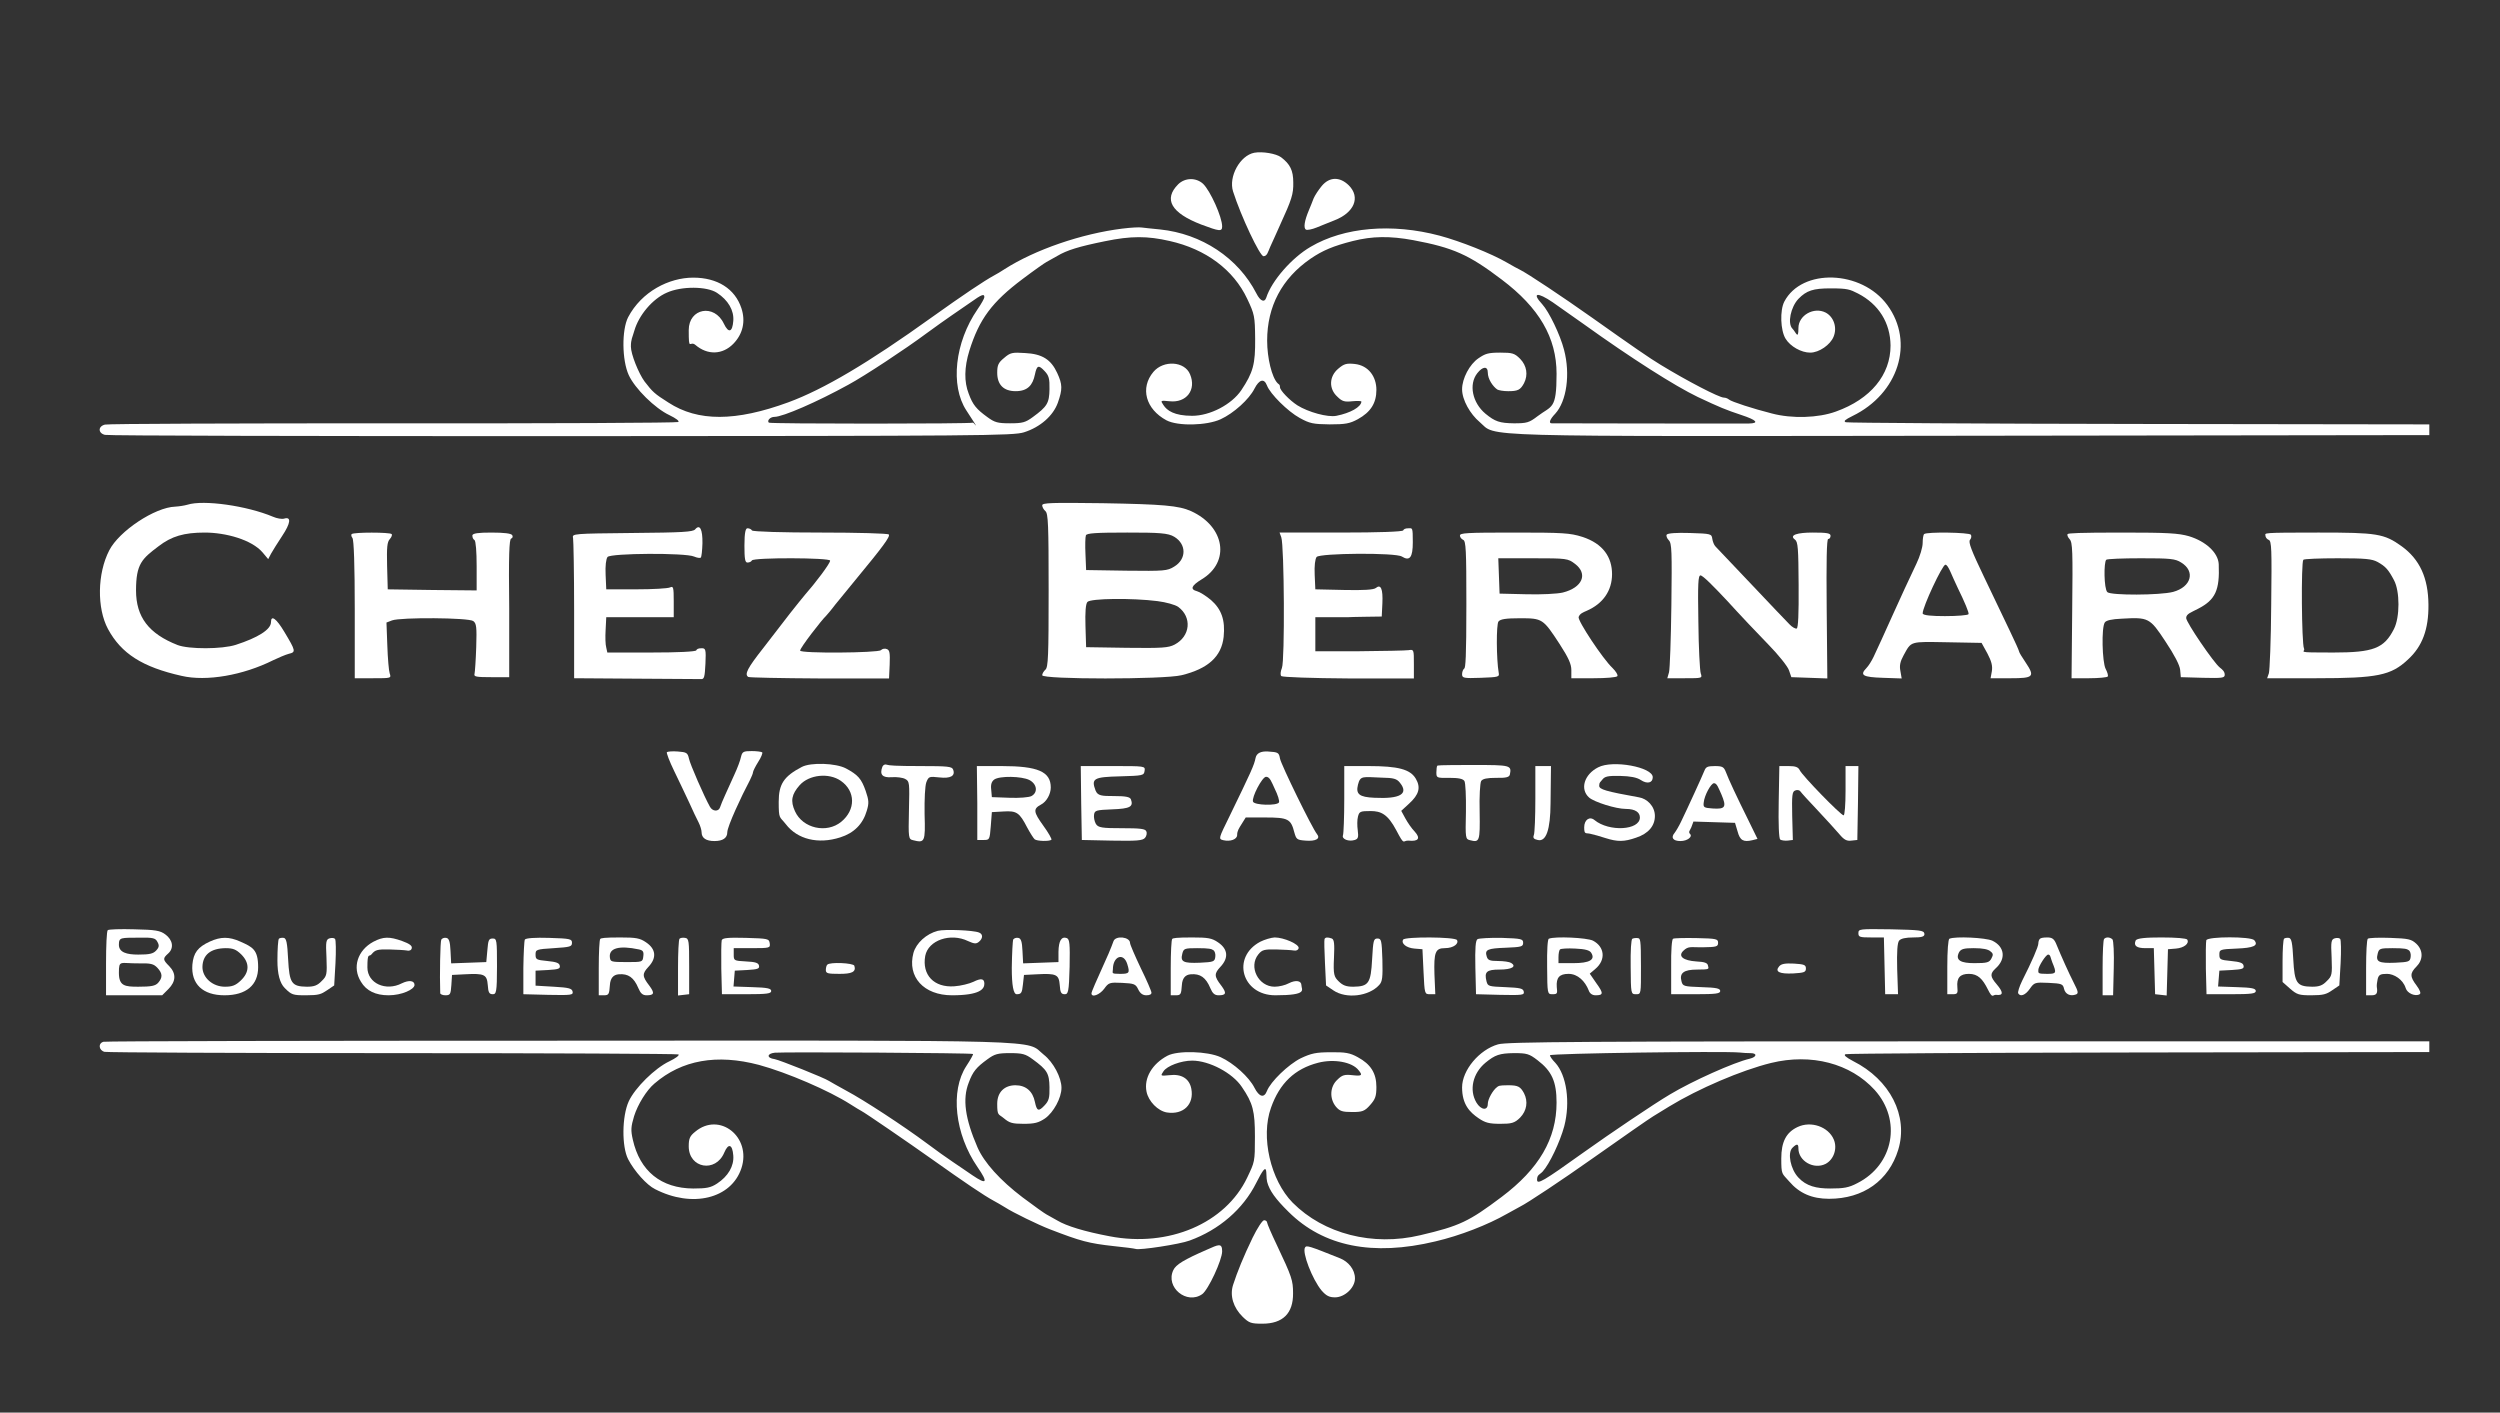 <svg xmlns="http://www.w3.org/2000/svg" id="Calque_1" viewBox="0 0 1167 659.4"><rect x="0" y="0" width="1167" height="659.4" fill="#333333" stroke="none"/><defs><style>      .st0 {        fill: #fff;      }    </style></defs><path class="st0" d="M585.5,71.3c-6.7,1.3-12.1,11.2-9.9,18.1,3.7,11.6,12.5,30.2,14.2,30.2s2.1-2,3.1-4.3c1.1-2.3,3.1-6.9,4.6-10.2,5.5-12,6.3-14.5,6.2-19.9,0-5.7-1.5-8.6-5.7-11.8-2.3-1.7-8.7-2.8-12.5-2.1Z"></path><path class="st0" d="M550,86c-7,7-3.3,13.4,10.7,18.8,8.5,3.2,9.8,3.4,9.8.9,0-4.4-5.5-16.6-8.9-19.9-3.3-3-8.4-2.9-11.6.2Z"></path><path class="st0" d="M617,86.8c-1.5,1.8-3.2,4.4-3.8,5.8-.5,1.4-1.5,3.8-2.2,5.5-2.1,5-2.6,8.3-1.4,9.1.6.3,2.8-.1,5-1,2.1-.9,5.8-2.3,8.2-3.3,9.4-3.6,12.4-10.8,6.8-16.4-4.2-4.1-9-4-12.6.3Z"></path><path class="st0" d="M524,106.7c-19.3,2.4-40.9,9.9-55,18.9-1.6,1.1-3.9,2.4-5,3-4.6,2.5-14.3,9-29,19.5-29.8,21.4-50.5,33.6-67,39.7-24.6,9-42.2,9.1-56,.1-6.5-4.1-7.4-5-11.1-9.8-2.8-3.8-6.4-12.8-6.4-16.3s.7-4.2,1.6-7.4c2.1-7.3,8.5-14.9,15.2-17.8,6.9-3.1,18.7-3,23.4.1,5.2,3.4,8,8.2,7.6,13.1-.4,5.3-2.2,5.9-4.4,1.3-4.4-9.4-16.4-7.3-16.4,3s.5,4.7,3.1,6.9c5.7,4.9,12.7,4.6,17.7-.5,4.5-4.6,5.8-10.5,3.8-16.6-3-9.1-11.2-14.3-22.5-14.3s-24.1,6.5-30.4,18.5c-3,5.9-2.9,20,.3,27,2.9,6.3,12.2,15.5,19,18.7,3.1,1.5,4.8,2.8,4.1,3.2-.6.4-60.5.7-133.1.6-72.6,0-133.1.2-134.5.6-3.3.8-3.3,4,0,4.8,1.4.4,97.2.6,213,.6,196.9-.1,210.9-.2,216-1.8,7.6-2.4,13.6-7.7,15.8-13.8,2.2-6.3,2.2-8.5-.3-13.9-2.9-6.3-7-8.9-15-9.3-6-.4-6.9-.2-9.8,2.3-2.7,2.2-3.2,3.4-3.2,6.9,0,5.6,3,8.6,8.6,8.6s8-2.8,9-7.8c.9-4.3,1.7-4.6,4.5-1.6,2,2.1,2.4,3.5,2.3,8.5-.1,6.5-1.1,8.1-7.8,13-3.4,2.5-4.8,2.9-10.6,2.9s-7.2-.4-10.6-2.9c-5.1-3.7-6.8-5.7-8.7-10.9-2.2-5.6-2.1-12.3.3-20.1,4.6-14.7,10.5-22.7,24.9-33.5,5.3-4,10.3-7.5,11.1-7.9s3.1-1.7,5-2.8c4.5-2.7,10-4.4,22.3-6.9,12.1-2.5,19.8-2.5,30.2-.1,16.9,3.8,29.8,13.4,36.2,27,3.4,7.2,3.6,8.1,3.7,18.6.1,11.9-.9,15.7-6.5,24.1-4.5,6.6-14.5,11.9-22.9,11.9s-11.8-2.5-13.4-5c-1.5-2.2-1.4-2.2,2.8-1.8,7.9.9,12.7-5.3,9.6-12.6-2.5-6.1-12.4-6.7-17.1-1.1-6.3,7.5-3.6,17.4,6.1,22.6,5.3,2.8,18.8,2.5,25.3-.5,6.1-2.8,13.3-9.3,15.8-14.3,2.2-4.3,4.5-4.9,5.8-1.5,1.5,4,9.8,12.2,15.3,15.2,4.7,2.6,6.3,2.9,14,3,7.4,0,9.4-.4,13.1-2.4,6-3.3,8.7-7.5,8.7-13.7s-3.7-11.4-10.1-12.1c-3.8-.4-5-.1-7.7,2.2-4.3,3.6-4.5,9.4-.4,13.1,2.2,2.2,3.4,2.5,7,2.1,2.3-.2,4.2-.2,4.2.2-.2,2.5-5.1,5.3-11.7,6.6-4,.8-13.1-1.7-18.2-4.9-3.7-2.4-8.1-7-8.1-8.4s-.5-1.3-1.1-1.9c-2.7-2.7-4.9-11.8-4.9-19.9,0-16,6.9-29,20.2-38.2,5.7-3.9,10.7-6,19.8-8.3s17.3-2.4,28.2-.4c18.6,3.5,25.9,6.7,41.3,18.4,17.5,13.2,25.6,27.1,25.6,44s-2.2,14.7-8.9,19.8c-3.9,3-5,3.3-11,3.3-6.7-.1-8.8-.8-13.3-4.5-6.1-5.1-7.9-13.7-3.8-18.9,2.5-3.2,4.9-3.4,4.9-.3s2.4,6.5,4.4,7.9c.6.4,2.9.8,5.1.8,4.6,0,5.7-.6,7.4-3.7,2-3.9,1.3-8.2-1.8-11.4-2.6-2.6-3.6-2.9-9.3-2.9s-7,.5-10.1,2.6c-4.2,2.8-7.7,9.5-7.7,14.5s3.8,11.6,8.2,15.3c8.3,7.1-7.8,6.7,229.8,6.4l213.5-.3v-5l-135.4-.2c-74.4-.1-136.1-.5-137-.8-1.2-.5-.3-1.2,3.1-2.9,21.5-10.4,29.1-34.4,16.3-51.8-12-16.4-39.9-17.3-48.1-1.6-2.1,4.1-1.8,13.4.6,17.3,2.2,3.6,7.3,6.5,11.5,6.5s9.4-3.7,10.9-7.4c1.8-4.3.1-9.3-3.7-11.3-5.5-2.8-12.7,1.3-12.7,7.2s-1.2,1.9-2.8.3c-2.4-2.4-.8-10.1,2.8-13.9,3.8-3.9,6.9-4.9,15-4.9s9,.5,12.8,2.4c9.7,5,15.1,13.7,15.2,24.3,0,13.7-9.3,25-25.5,30.8-8.2,3-20.5,3.4-29.9.9-8.7-2.2-18.9-5.5-20-6.5-.6-.5-1.6-.9-2.4-.9-2.2,0-17.2-7.8-29.5-15.3-5-3-13.1-8.6-32-22-13.7-9.7-30.2-20.7-33.7-22.4-.8-.4-3.5-1.8-6-3.3-7.4-4.3-21.8-10-31.5-12.6-22.2-5.9-44.6-4-60.2,5.2-8.8,5.1-18.2,15.9-20.7,23.7-.8,2.5-2.8,1.7-4.6-1.9-8.5-16.6-25.6-27.9-45-29.9-3.6-.3-7.4-.8-8.5-.9-1.1-.2-5.1,0-9,.5ZM459.5,138.7c0,.6-1.4,3.1-3.2,5.7-10.6,15.4-12.8,35.6-5.2,47.2s3.3,5.4,3.1,5.7c-.7.6-94.7.6-95.3,0-1-1,.7-2.7,2.6-2.7,3.9,0,20-7,34.5-15,7.6-4.1,26.7-16.7,36.5-24,4.1-3,9.3-6.7,11.5-8.2s6.3-4.3,9-6.2c5.3-3.8,6.5-4.2,6.5-2.5ZM724.8,141.1c2.9,2,9.3,6.5,14.2,10,22.7,16.3,42.9,29.1,53.5,34.2,10.4,4.9,13.1,6,20.3,8.4,7.3,2.4,8.6,3.9,3.5,4-2.6,0-88.8,0-92-.1-1.5,0-.8-1.9,1.7-4.5,5.3-5.8,7.1-18.4,4.1-29.8-1.8-7-7-17.8-10.2-21.3-5-5.4-2.3-5.8,4.9-.9Z"></path><path class="st0" d="M87.5,235.6c-1.4.4-3.9.8-5.7.9-9.5.3-26.2,11.4-30.8,20.4-5.6,10.8-5.8,27-.6,36.7,6.2,11.5,16.1,17.8,34.4,21.9,11.6,2.7,28.7-.3,42.7-7.3,2.5-1.2,5.8-2.6,7.3-3,3.4-.8,3.3-1.3-2.1-10.3-3.7-6.2-6.2-8-6.2-4.5s-6.2,7.3-16.4,10.6c-6.5,2.1-22,2.1-27.2.1-13.5-5.3-19.4-13.1-19.4-25.5s2.8-14.8,10.5-20.6c6.1-4.7,11.9-6.4,21.6-6.4s21.9,3.3,27,9.3l2.6,3.1,1.3-2.5c.7-1.3,3.1-5.1,5.2-8.3,4-6,4.4-9.2.9-8.1-1,.3-3.4-.1-5.2-.9-12.1-5.1-32.4-8-39.9-5.6Z"></path><path class="st0" d="M486.5,235.9c0,.8.7,2,1.5,2.7,1.3,1.1,1.5,6.4,1.5,37s-.2,35.9-1.5,37c-.8.7-1.5,1.9-1.5,2.6,0,2,56.9,2,65,0,12.4-3,18.7-8.7,19.7-17.9.8-7.8-1-12.9-5.9-17.2-2.4-2-5.3-3.8-6.5-4.1-3.4-.9-2.7-2.6,2.2-5.6,13.4-8.1,10.8-24.6-5-31.8-5.8-2.6-13.2-3.2-41.2-3.7-24.1-.3-28.3-.2-28.3,1ZM548.2,250.6c5.7,3.5,5.7,10.4-.1,13.9-3.2,2-4.6,2.1-22.3,1.9l-18.8-.3-.3-7.4c-.2-4.1-.1-8,.2-8.8.4-1,4.5-1.3,19.3-1.3s19.1.2,22,2ZM540.3,280.6c4,.5,8.3,1.7,9.7,2.7,6.5,4.8,5.7,13.7-1.7,17.6-2.9,1.5-5.7,1.7-22.3,1.5l-19-.3-.3-9.9c-.2-6.4.1-10.3.9-11.2,1.4-1.7,21-1.9,32.7-.4Z"></path><path class="st0" d="M324.5,247.1c-1,1.2-5.8,1.5-29.4,1.7-27.5.3-28.1.3-27.6,2.3.2,1.1.5,16.3.5,33.8v31.7l28.8.2c15.8.1,29.5.2,30.5.2,1.4.1,1.7-1,2-7.2.3-6.6.1-7.2-1.7-7.2s-2.3.4-2.6,1c-.4.6-8.5,1-21,1h-20.5l-.5-2.3c-.4-1.3-.5-5-.3-8.2l.3-6h31.5v-7.4c0-6.6-.2-7.2-1.7-6.5-1,.5-8.1.9-15.8.9h-14l-.3-6.8c-.2-4.2.2-7.4.9-8.3,1.5-1.8,36.4-2,40.4-.2,1.4.6,2.8.8,3.1.5.4-.3.7-3.4.8-6.7.1-6.5-1.2-9.1-3.4-6.5Z"></path><path class="st0" d="M347.5,254.6c0,6.3.3,8,1.4,8s1.8-.5,2.1-1c.9-1.4,36.5-1.3,36.5.1s-7.1,10.7-11.7,15.9c-1.2,1.4-4.3,5.3-7,8.7-2.6,3.4-8.3,10.7-12.5,16.2-7.4,9.4-8.9,12.3-7,13.5.5.3,15.4.6,33.3.7h32.4c0,.1.3-6.5.3-6.5.2-5.4,0-6.7-1.3-7.2-.9-.4-2.1-.2-2.8.5-1.3,1.3-37.7,1.6-37.7.2s10.4-14.7,12-16.1c.3-.3,2.4-2.7,4.5-5.5,2.2-2.7,6.3-7.7,9-11,13.3-16.1,16.6-20.6,15.9-21.6-.3-.5-14.6-.9-31.9-.9s-31.6-.4-32-1c-.3-.6-1.3-1-2.1-1s-1.4,1.7-1.4,8Z"></path><path class="st0" d="M655,247.6c-.4.6-11.2,1-29.2,1h-28.5l.8,2.2c1.4,3.9,1.7,57.8.3,61-.7,1.7-.8,3.3-.3,3.8s14.6,1,31.4,1.1h30.5c0,.1,0-6.7,0-6.7,0-6.8,0-6.9-2.5-6.5-1.4.2-11.7.4-23,.5h-20.5c0,.1,0-7.9,0-7.9v-8h15.5c0-.1,15.5-.3,15.5-.3l.3-6.2c.3-6.7-.7-9.1-3.1-7.1-1,.8-5.6,1.1-14.8.9l-13.4-.3-.3-6.8c-.2-4.2.2-7.4.9-8.3,1.5-1.8,36.9-2.1,39.8-.2,3.7,2.3,5.1.4,5.1-6.7s-.2-6.5-1.9-6.5-2.3.4-2.6,1Z"></path><path class="st0" d="M164.2,249.3c-.4.3-.2,1.2.3,1.8.7.8,1.1,13.1,1.1,33.4v32.1h8.6c8.4,0,8.5,0,7.7-2.3-.4-1.2-.9-7-1.1-13l-.4-10.7,2.6-1c4-1.5,35.7-1.3,37.9.3,1.5,1.1,1.7,2.7,1.4,12.2-.2,6.1-.6,11.7-.8,12.5-.4,1.3.9,1.5,7.9,1.5h8.3v-32.2c-.3-24.6,0-32.2.9-32.5.7-.2.9-1,.5-1.6-.5-.8-3.8-1.2-9.7-1.2s-8.9.3-8.9,1.4.5,1.8,1,2.1c.6.4,1,5.5,1,12.1v11.4l-20.7-.2-20.8-.3-.3-10.9c-.2-8.7,0-11.2,1.3-12.6.8-.9,1.2-2,.8-2.3-.8-.9-17.8-.9-18.6,0Z"></path><path class="st0" d="M681.5,250c0,.8.7,1.6,1.5,2,1.3.5,1.5,4.7,1.5,30s-.4,29.7-1,30.1c-.5.3-1,1.5-1,2.6,0,1.8.6,2,8.8,1.7,8.1-.3,8.7-.4,8.3-2.3-1.1-6.3-1.2-22.7-.1-24,.9-1.1,3.5-1.5,10-1.5,10.5,0,10.8.2,18.5,12,4.2,6.5,5.5,9.4,5.5,12.2v3.8h10.4c5.9,0,10.8-.4,11.1-1s-.7-2.2-2.3-3.8c-4.5-4.2-16.4-22.2-15.8-23.8s2-2.1,3.8-2.9c7.6-3.3,11.8-9.4,11.8-17.1s-4-14.2-13.9-17.4c-5.7-1.8-9-2-31.7-2s-25.4.2-25.4,1.4ZM735.2,263.2c6.2,4.7,3.5,11.1-5.7,13.4-2.5.6-10.1,1-17,.8l-12.5-.3-.3-8.3-.3-8.2h16.2c15.8,0,16.3.1,19.6,2.6Z"></path><path class="st0" d="M778,249.6c-.3.5.1,1.7,1,2.6,1.4,1.4,1.5,5.1,1.2,30.3-.2,15.7-.7,29.8-1.1,31.3l-.8,2.8h8.2c8.1,0,8.2,0,7.4-2.3-.4-1.2-1-12-1.1-24-.3-18-.1-21.7,1-21.7s6.3,5.3,12.3,11.7c5.9,6.5,14.7,15.8,19.4,20.6s9,10.2,9.6,12l1.1,3.2,8.4.3,8.4.3-.3-32.6c-.2-22.2,0-32.5.7-32.5s1.1-.7,1.1-1.5c0-1.2-1.6-1.5-8.4-1.5s-11.2,1.1-8.2,3.3c1.4,1,1.6,4.1,1.7,21.2.1,13.7-.2,20-.9,20.3-.6.2-2.2-.7-3.4-2-1.3-1.3-9.3-9.7-17.8-18.7s-16-16.9-16.7-17.6-1.3-2.3-1.5-3.6c-.3-2.3-.6-2.4-10.5-2.7-6.3-.2-10.4.1-10.8.8Z"></path><path class="st0" d="M898.2,249.3c-.4.3-.7,2.2-.7,4.2s-1.3,6.3-2.9,9.6-4,8.5-5.4,11.5-3.9,8.6-5.7,12.5c-1.7,3.8-4.1,9-5.2,11.5-1.2,2.5-2.8,6.1-3.7,8s-2.4,4.3-3.4,5.3c-3.2,3.3-1.6,4.2,7.7,4.5l8.8.3-.6-3.5c-.5-2.5-.1-4.4,1.5-7.3,3.7-6.7,2.7-6.4,20.3-6.1l16.1.3,2.7,4.9c1.9,3.6,2.5,5.8,2.1,8.3l-.6,3.3h9.2c10.9,0,11.6-.7,7.2-7.3-1.7-2.5-3.1-4.8-3.1-5.2s-2-4.8-4.4-9.8c-2.4-5.1-7.8-16.3-12-25.1-5.8-12.1-7.4-16.2-6.5-17.2.6-.7.8-1.8.4-2.4-.7-1.1-20.7-1.4-21.8-.3ZM914,274.7c3,6.1,5.3,11.5,4.9,12-.3.5-5.2.9-11,.9s-10.4-.3-10.4-1.3c0-3,9.2-22.7,10.6-22.7s2.9,5,5.9,11.1Z"></path><path class="st0" d="M965.2,249.3c-.4.3,0,1.4.9,2.4,1.4,1.5,1.5,5.6,1.2,33.3l-.3,31.6h8.2c4.5,0,8.4-.4,8.7-.8.3-.5-.2-2.1-1-3.6-1.6-3.2-2-19.2-.4-21.6.6-1,3.2-1.6,7.9-1.8,12.5-.7,13.1-.5,20.4,10.6,4.2,6.3,6.7,11.1,6.9,13.3l.3,3.4,10.3.3c8.9.2,10.2.1,10.2-1.4s-1-2.4-2.3-3.4c-2.9-2.3-15.7-21.1-15.7-23.1s2.5-2.7,5.5-4.3c8.2-4.2,10.2-8.7,9.7-20.9-.3-5.3-6-10.6-13.9-13-4.9-1.4-10-1.7-30.9-1.7s-25.4.3-25.7.7ZM1018.2,262.6c6.7,4.1,4.7,11.4-3.8,13.7-6,1.6-29.1,1.7-30.7.1s-1.7-14-.5-15.1c.3-.4,7.6-.7,16.2-.7,13.7,0,16,.2,18.8,2Z"></path><path class="st0" d="M1057.5,250c0,.8.7,1.7,1.5,2,1.4.5,1.5,4.2,1.2,30.3-.1,16.4-.7,30.8-1.1,32l-.8,2.3h23c28.5,0,34.8-1.3,42.7-8.7,6.8-6.2,9.7-14.2,9.6-25.6-.1-12.6-4.1-21.2-12.5-27.3-8.2-5.9-11.5-6.4-38.8-6.4s-24.8.2-24.8,1.4ZM1109.8,262.3c3.8,2.1,5.1,3.6,7.7,8.5,2.8,5.2,2.8,17.3,0,22.8-4.6,9.1-9.6,11-28.4,11s-12.6-.2-13.6-1.9c-1.1-2.2-1.4-40.3-.3-41.4.3-.4,7.6-.7,16.1-.7,12.8,0,15.9.3,18.5,1.7Z"></path><path class="st0" d="M311.3,351.1c-.3.3,1.2,4.3,3.4,8.8s5.3,11.1,7,14.7c1.6,3.6,3.6,7.8,4.4,9.3.8,1.6,1.4,3.6,1.4,4.6,0,2.7,2.1,4.1,6,4.1s6-1.4,6-4.1,6.7-17.1,10.5-24.2c.8-1.6,1.5-3.3,1.5-3.8s1.1-2.7,2.4-4.8c1.4-2.1,2.2-4.2,1.9-4.5-.4-.3-2.6-.6-4.9-.6-3.9,0-4.4.3-5,2.7-.3,1.6-1.7,5.3-3.1,8.3s-3.3,7.3-4.3,9.5-2.1,4.8-2.4,5.8c-.7,2.1-3.5,1.9-4.7-.3-2.6-4.6-9.3-19.9-9.8-22.5-.6-2.7-1.1-3-5.2-3.3-2.4-.2-4.7,0-5.1.3Z"></path><path class="st0" d="M586.1,353.8c-.6,3.3-2.2,6.7-12.1,27.1-5.2,10.6-5.3,10.7-3,11.3,3.3.8,6.5-.4,6.5-2.4s.9-3.2,2-5l2-3.2h9.3c10.5,0,11.8.7,13.4,7,.9,3.2,1.2,3.5,5.2,3.8,4.8.4,7.1-.9,5.4-3-2.3-2.8-16.8-32.5-17.3-35.3s-.8-3-5.6-3.3q-5.1-.3-5.8,3ZM595,368.1c1.5,3,2.4,5.9,2,6.5-1,1.6-11.5,1.3-12.1-.4-.7-2,4.3-11.6,6.1-11.6s2.6,2.5,4,5.5Z"></path><path class="st0" d="M374.3,358c-8.4,4.4-10.8,8-10.8,16.3s.4,6.7,3.3,10.4c5.4,7.1,15.1,9.5,25.4,6.2,6.4-2,10.6-6.2,12.4-12.4,1.1-3.6,1-4.9-.5-9.3-2-5.7-3.6-7.5-9.2-10.5-4.7-2.5-16.4-2.9-20.6-.7ZM392.5,364.5c6.9,4.8,7,13.5.2,19.1s-18,3.1-21.6-4.9c-2.2-4.8-1.6-7.9,2.2-12.2,4.4-4.9,13.6-5.9,19.2-2Z"></path><path class="st0" d="M411.9,357.9c-1.4,3.7,0,5.2,4.3,4.9,2.3-.2,5.2.2,6.3.8,2.1,1.1,2.1,1.7,1.8,14.6-.3,13.1-.2,13.5,1.9,14,5.5,1.4,5.8.9,5.4-12.1-.1-7.1.2-13.2.8-14.9,1.1-2.8,1.4-2.8,6.1-2.3,5.2.6,7.6-.7,6.4-3.7-.5-1.4-2.6-1.6-14.9-1.6s-15-.3-15.9-.6c-.9-.4-1.8,0-2.2.9Z"></path><path class="st0" d="M670.9,357.5c-.2.2-.4,1.6-.4,3.1,0,2.5.2,2.6,6,2.5,4.3,0,6.4.4,7.1,1.5.5.9.8,7,.7,14.3-.3,12.5-.2,12.8,1.9,13.3,4.5,1.2,4.7.5,4.5-13.2-.2-7.3.2-13.5.7-14.4.7-1.1,2.8-1.5,7-1.5,4.6.1,6.1-.3,6.4-1.5.9-4.4.4-4.5-16.9-4.5s-16.8.2-17,.4Z"></path><path class="st0" d="M746,358.2c-6.5,3.3-8.6,10.2-4.2,14.1,2.4,2.1,12.5,5.3,17.1,5.3s6.6,1.7,6.6,4c0,6-14.4,6.8-21.2,1.2-2.3-1.9-4.8-.1-4.8,3.4s.7,2.5,2.8,3c1.5.3,4.7,1.2,7.1,2,5.7,1.8,8.7,1.8,14.4-.2,5.7-1.9,8.7-5.5,8.7-10.1s-3.7-8.1-7.4-8.7c-15.5-2.8-18.6-3.7-18.6-5.4s.6-1.7,1.4-2.8c1.2-1.6,2.6-1.9,8.4-1.8,4.7.1,7.8.7,9.6,1.9,3,2,5.6,1.4,5.6-1.3,0-4.7-18.7-8.2-25.5-4.6Z"></path><path class="st0" d="M456.2,374.8v17.3h3c2.7,0,2.8-.1,3.3-6.5l.5-6.5,5.4-.3c6.2-.4,7.5.5,11.1,7.5,1.4,2.6,3,5.1,3.5,5.5,1.2.9,6.9,1,7.8.2.3-.3-1.4-3.3-3.8-6.6-4.6-6.4-4.8-7.8-1.1-9.8,2.6-1.3,4.6-4.9,4.6-8,0-7.4-6-10-22.9-10h-11.6l.2,17.2ZM480.5,364.1c3.6,1.9,4.1,5.8,1,7.5-1.1.6-5.7,1-10.3.8l-8.2-.3-.3-3.5c-.3-2.4.2-3.8,1.4-4.7,2.5-1.8,12.8-1.6,16.4.2Z"></path><path class="st0" d="M504.7,374.8l.3,17.3,14.1.3c11.6.2,14.3,0,15.4-1.3.7-.8,1-2.2.6-3-.4-1.2-2.6-1.5-11.5-1.5s-11.1-.2-12.1-2.1c-.6-1.1-1-3-.8-4.2.3-2,.9-2.2,8.5-2.5,8.3-.3,10-1.2,8.7-4.7-.5-1.1-2.4-1.5-8-1.5s-7.5-.1-8.5-2.6c-2.1-5.6-.9-6.3,11.4-6.6,10.8-.3,11.2-.4,11.5-2.6s.3-2.2-14.8-2.2h-15l.2,17.2Z"></path><path class="st0" d="M627.5,373c0,8.5-.3,16.1-.6,16.9-.7,1.8,2.7,3.1,5.5,2.2,1.6-.5,1.8-1.3,1.4-4.5-.3-2.1-.3-5,.1-6.4.6-2.4,1.1-2.6,5.9-2.6s8,1.4,12,9,2.9,4.6,5.7,4.8c4.7.5,5.7-1.1,2.9-4.2-1.4-1.4-3.3-4.2-4.4-6.2l-1.9-3.5,3.7-3.4c4.6-4.2,5.5-7.5,3.1-11.6-2.6-4.4-8.2-5.9-22.1-5.9h-11.3v15.4ZM653.5,365.4c4.2,5.2.1,7.6-11.9,7-7.1-.3-8.8-1.7-7.7-6.1s2.3-3.6,11-3.3c5.7.1,7.1.5,8.6,2.4Z"></path><path class="st0" d="M716.7,372.8c0,8.4-.3,16.1-.7,17-.5,1.3-.1,1.9,1.8,2.3q5.9,1.5,6-17.2l.2-17.3h-7.3v15.2Z"></path><path class="st0" d="M795.6,359.8c-.9,2.3-7.8,17.4-10.9,23.8-.9,1.9-2.3,4.3-3,5.2-1.9,2.2-.7,3.8,2.7,3.8s5.7-2.1,4.6-3.2-.1-1.7.5-3.2l1-2.7,9.7.3,9.7.3,1.2,4c1.1,4.2,2.7,5.1,6.9,4.1l2.4-.6-4.3-8.8c-5.5-11.1-9.2-19-10.5-22.5-.9-2.3-1.6-2.7-5.1-2.7s-4.2.4-4.9,2.2ZM803.5,370.7c2.6,6.1,1.9,7.1-4.1,6.7-4-.3-4.4-.5-4.1-2.8.3-3.3,3.4-9,4.8-9s2.1,2.3,3.4,5.1Z"></path><path class="st0" d="M830.3,374.3c-.2,10.4.1,17.1.7,17.6.6.4,2.1.6,3.4.5l2.5-.3-.3-11.3c-.2-9.7,0-11.3,1.4-11.8.9-.4,2-.2,2.4.4.3.5,4,4.6,8.1,8.9,4.1,4.4,8.7,9.4,10.2,11.2,2.1,2.5,3.4,3.2,5.5,2.9l2.8-.3.3-17.3.2-17.2h-6v11.5c0,6.5-.4,11.5-.9,11.5-1.3,0-19.4-18.6-20.5-21.1-.7-1.4-1.9-1.9-5.2-1.9h-4.3l-.3,16.7Z"></path><path class="st0" d="M50.3,434.2c-.5.4-.8,7.4-.8,15.6v14.8h26.2l2.9-2.9c3.6-3.6,3.7-7.3.4-10.7-3-3-3.1-3.6-.5-5.9,2.8-2.5,2.2-6.3-1.3-8.9-2.4-1.8-4.6-2.2-14.5-2.4-6.4-.2-12,0-12.4.4ZM73.5,439.7c.9,1.6.8,2.5-.6,4s-3.1,1.9-8.4,1.9-9-1-9-4.6,1-3.2,9.7-3.3c6.3-.1,7.4.2,8.3,2ZM73.5,451.8c2.4,2.6,2.5,4.5.3,7-1.3,1.4-3.1,1.8-9.3,1.8s-9-.3-9-6.5.6-4.3,9.2-4.4c5.7-.1,7,.2,8.8,2.1Z"></path><path class="st0" d="M437.8,434.5c-5.4,1.4-10.1,5.7-11.4,10.3-3,11.2,4.8,19.8,18,19.8s15.1-3,15.1-5.4-1.5-2.7-5.1-.9c-1.9.9-5.9,1.9-8.9,2.1-9.5.7-15.2-5.3-13.6-14.2,1.4-7.3,11.8-10.9,20-6.9,2.9,1.3,3.8,1.4,5.1.3,1.9-1.6,1.9-3.6,0-4.3-2.7-1.1-16-1.6-19.2-.8Z"></path><path class="st0" d="M867.5,435.6c0,1.8.6,2,6,2h5.9l.3,13.2.3,13.3h6l-.4-11.8c-.2-8.2.1-12.2.9-13.2s3.1-1.5,6.7-1.5,5.4-.3,5.1-1.8-2-1.7-15.6-2c-14.7-.2-15.2-.2-15.2,1.8Z"></path><path class="st0" d="M98,439.5c-5.7,2.6-7.7,5.3-8.2,10.8-.7,9,4.8,14.3,15,14.3s15.7-4.8,15.7-13.1-2.6-9.4-8.4-12c-5.2-2.3-9-2.3-14.1,0ZM112.6,445.5c4,4,3.9,8.3-.2,12.2-2.4,2.3-4,2.9-7.4,2.9-5.7,0-10.5-4.2-10.5-9.2.1-5.7,3.8-8.7,10.8-8.8,3.5,0,4.9.6,7.3,2.9Z"></path><path class="st0" d="M130.2,438.2c-.4.4-.7,5-.7,10.2q0,9.4,3.4,12.8c3.2,3.2,3.8,3.4,9.9,3.4s7.1-.5,9.8-2.3l3.4-2.3.6-10.4c.3-5.8.2-10.9-.2-11.3-.4-.5-1.5-.6-2.5-.3-1.7.5-1.9,1.5-1.5,9,.3,8,.2,8.6-2.3,11-1.9,2-3.5,2.6-6.8,2.6-7.2-.1-8.2-1.6-8.8-12.8-.4-7.7-.8-9.7-2-10-.9-.1-1.9,0-2.3.4Z"></path><path class="st0" d="M174.3,439.6c-7.4,4-10,12-5.8,18.7,2.5,4.2,6.8,6.3,12.9,6.3s12-2.7,12.1-4.8c0-2.1-2.6-2.4-5.9-.8-7.5,3.9-16.1,0-16.1-7.4s.8-4.7,1.9-6.1c1.7-2.1,2.7-2.4,8.3-2.3,3.4.1,7.2.3,8.3.5,1.1.3,2.1-.2,2.2-1.1.3-1.1-1.1-2.1-4.4-3.3-6.1-2.2-8.9-2.1-13.5.3Z"></path><path class="st0" d="M206,438.6c-.5.8-.8,16.6-.5,25,0,.5,1.1,1,2.4,1,2.3,0,2.5-.5,2.8-4.8l.3-4.7,6-.3c9.2-.5,10.3.1,10.7,5.1.2,3.4.7,4.2,2.3,4.2s2-.7,2-13-.1-13-2-13-2.1.8-2.5,5.5l-.5,5.5-8.2.3-8.2.3-.3-5.8c-.2-4.4-.7-5.9-2-6.1-.9-.2-1.9.2-2.3.8Z"></path><path class="st0" d="M245,438.6c-.3.5-.6,6.5-.7,13.2v12.3l11.7.3c10.7.2,11.6.1,11.3-1.5-.3-1.5-1.7-1.9-8.8-2.3l-8.5-.5v-7l5.8-.3c4.9-.3,5.8-.6,5.5-2-.2-1.3-1.7-1.8-5.8-2.2-5.1-.5-5.5-.7-5.5-3s.2-2.5,8.5-3c7.7-.5,8.5-.7,8.5-2.5s-.8-2-10.7-2.3c-6.5-.2-10.9.1-11.3.8Z"></path><path class="st0" d="M280.2,438.3c-.4.3-.7,6.4-.7,13.5v12.8h2.4c2.3,0,2.5-.5,2.8-4.8q.3-4.7,4.1-5c4.5-.4,7.1,1.5,9.2,6.5,1,2.4,2,3.3,3.8,3.3,3.6,0,3.9-1,1.3-4.5-3.4-4.4-3.4-5.6-.3-8.9,3.8-4.1,3.4-8.2-1.2-11.3-2.9-2-4.7-2.3-12.1-2.3s-9,.3-9.3.7ZM298.3,443.2c1.8.4,2.3,1,2,3.2-.3,2.7-.4,2.7-7.8,2.7s-7.5-.2-7.8-2.1c-.6-4.4,4.2-5.8,13.6-3.8Z"></path><path class="st0" d="M317.2,438.2c-.4.4-.7,6.5-.7,13.6v12.9l2.6-.3,2.6-.3v-13c0-12-.1-13-1.9-13.3-1-.2-2.2,0-2.6.4Z"></path><path class="st0" d="M336.9,438.9c-.2.7-.3,6.7-.2,13.3l.3,11.9h11.5c9.6,0,11.5-.3,11.5-1.5s-1.8-1.6-8.8-1.8l-8.8-.3.3-3.7.3-3.7,5.8-.3c4.9-.3,5.8-.6,5.5-2-.2-1.3-1.6-1.8-6.1-2-5.6-.3-5.7-.4-5.7-3.2v-3h8.6c8.3,0,8.5-.1,8.2-2.3-.3-2.1-.8-2.2-11.1-2.5-8.3-.2-10.9,0-11.3,1.1Z"></path><path class="st0" d="M473,438.5c-.3.6-.6,6.6-.7,13.3q0,12.3,2.3,12.3c2.1,0,2.5-.6,2.9-4.5l.5-4.5,6-.3c9.2-.5,10.3.1,10.7,5.1.2,3.4.7,4.2,2.3,4.2s2-.8,2.3-12.8c.2-10.9,0-12.8-1.3-13.4-2.5-.9-3.8,1.2-3.9,6.4v4.8c-.1,0-8.3.3-8.3.3l-8.2.3-.3-5.8c-.2-4.4-.7-5.9-2-6.1-.9-.2-1.9.2-2.3.7Z"></path><path class="st0" d="M519.8,439.3c-.3,1-1.4,3.6-2.3,5.8-6.3,14-8,17.9-8,18.6,0,2.1,3.8.7,5.9-2.1,2.1-2.9,2.5-3.1,8.4-2.8,5.6.3,6.3.5,7.5,3,.9,1.9,2.1,2.8,3.8,2.8s2.4-.5,2.4-1.2-2.2-5.8-5-11.5c-2.7-5.7-5-11-5-11.7,0-2.9-6.7-3.6-7.7-.9ZM526.2,450c1.3,4.2,1,4.6-3.4,4.6s-3.3-.4-3.3-2.1c0-6.2,5-8,6.7-2.5Z"></path><path class="st0" d="M547.2,438.3c-.4.3-.7,6.4-.7,13.5v12.8h2.4c2.3,0,2.5-.5,2.8-4.8q.3-4.7,4.1-5c4.5-.4,7.1,1.5,9.2,6.5,1,2.4,2,3.3,3.8,3.3,3.6,0,3.9-1,1.3-4.5-3.4-4.4-3.4-5.6-.3-8.9,3.8-4.1,3.4-8.2-1.2-11.3-2.9-2-4.7-2.3-12.1-2.3s-9,.3-9.3.7ZM566.3,443.5c.8.4,1.2,1.9,1,3.2-.3,2.2-.8,2.4-7.2,2.7-7.7.3-9.2-.4-8.2-4.2.6-2.4,1-2.6,6.9-2.6s6.8.4,7.5.9Z"></path><path class="st0" d="M588.3,439.6c-13.6,7.2-8.6,25,7,25s12.2-2.6,12.2-4.7-2.6-2.6-5.9-.9c-1.6.9-4.6,1.6-6.6,1.6-7.6,0-12.3-9.3-7.6-15.1,1.7-2.1,2.7-2.4,8.3-2.3,3.4.1,7.2.3,8.3.5s2-.2,2.2-1.1c.4-1.8-6.9-5-11.2-5-1.7.1-4.7,1-6.7,2Z"></path><path class="st0" d="M618.3,438.3c-.2.5-.1,5.5.2,11.3l.5,10.4,3.4,2.3c6,4.1,16.6,2.8,21.4-2.5,1.5-1.6,1.7-3.5,1.5-11.8-.3-9.1-.5-9.9-2.3-9.9s-2,.8-2.5,9.7c-.6,11.2-1.6,12.7-8.8,12.8-3.3,0-4.9-.6-6.9-2.6s-2.5-3-2.1-10.9c.3-6.6.1-8.5-1-9-1.9-.7-3-.6-3.4.2Z"></path><path class="st0" d="M655,438.6c-1.1,1.8,1.5,3.9,5.3,4.2l3.7.3.5,10.5c.5,10.4.5,10.5,3,10.5h2.5l-.4-9.3c-.3-10.2.4-12.2,4.8-12.2s6.7-2.3,5.7-3.8c-.9-1.5-24.2-1.6-25.1-.2Z"></path><path class="st0" d="M689.7,438.4c-.9.6-1.2,4-1,13.3l.3,12.4,11.3.3c10.4.2,11.3.1,11-1.5-.3-1.5-1.6-1.8-8.6-2.1-7.8-.3-8.2-.4-8.8-2.7-1.1-4.4,0-5.5,6-5.5s8.1-1.5,5.5-3.1c-.8-.5-3.5-.9-6.1-.9-3.9,0-4.8-.4-5.3-2.1-1-3.2.3-3.8,9-4.1,7.2-.3,8-.5,8-2.3s-.8-2-10-2.3c-5.5-.1-10.6.2-11.3.6Z"></path><path class="st0" d="M723,438.2c-.6.2-.9,5.4-.8,13.1.1,12.7.1,12.8,2.5,12.8s2.3-.4,2-3.4c-.3-4.3,1.2-6.1,5.5-6.1s7.7,3.4,9.4,7.7c.5,1.5,1.7,2.3,3.2,2.3,3.7,0,3.8-.9.4-5.6l-3.1-4.5,2.6-2.2c5-4.2,4.4-10.3-1.1-13.2-2.8-1.4-17.8-2.1-20.6-.9ZM742.8,444.8c2,3.2-.8,4.8-8.4,4.8h-6.9v-2.8c0-1.6.3-3.2.7-3.6s3.6-.6,7.2-.4c4.6.2,6.7.8,7.4,2Z"></path><path class="st0" d="M762,438.2c-.6.2-.9,5.5-.8,13.1.1,12.7.1,12.8,2.5,12.8s2.3,0,2.3-13-.3-13-1.5-13.2c-.8-.1-1.9,0-2.5.3Z"></path><path class="st0" d="M781,438.2c-.6.2-1,5.5-.9,13.1v12.8h11.5c9.5,0,11.4-.3,11.4-1.5s-1.8-1.6-8.7-1.8c-8.4-.3-8.8-.4-9.4-2.8-1-3.8,1.1-5.4,7.3-5.4s5.4-.3,5.1-1.8c-.2-1.3-1.5-1.8-5.5-2-6-.4-8.6-2.4-6.1-4.9s3.8-1.6,8.9-1.7c6.7-.1,7.4-.3,7.4-2.1s-.7-2-10-2.2c-5.5-.1-10.4,0-11,.3Z"></path><path class="st0" d="M910,438.2c-.6.2-1,5.6-1,13.2v12.7h2.5c2.2,0,2.5-.4,2.2-3.3-.4-4.3,1.2-6.2,5.4-6.2s6.4,2.4,8.8,7.2,2.2,2.4,3.9,2.6c3.4.4,3.5-1.1.2-5-3.1-3.6-3.1-4.9-.4-7.4,4.9-4.4,4.2-10.1-1.6-12.9-3.1-1.4-17.3-2.1-20-.9ZM928.9,443.9c1.5,1.1,1.7,1.7.7,3.5-1,1.9-2,2.2-8,2.2s-9.1-1.2-7.1-5.1c.9-1.5,2.2-1.9,6.8-1.9s6.6.6,7.6,1.3Z"></path><path class="st0" d="M952.2,438.3c-.4.3-.7,1.3-.7,2.1,0,1.5-3,8.4-7.6,17.5-1.3,2.7-2.1,5.3-1.8,5.8,1,1.7,3.3.9,5.4-2.1s2.4-3.1,8.8-2.8c6.1.3,6.7.5,7.2,2.8.6,2.5,2.9,3.6,5.6,2.6,1.2-.5,1-1.4-1-5.3-2.3-4.5-5.9-12.5-8.4-18.6-.9-2-1.8-2.7-4-2.7s-3.2.3-3.5.7ZM958,449.2c2.1,5.1,2,5.4-2.5,5.4s-4-.4-4-1.9,3.5-7.1,4.6-7.1,1.1,1.6,1.9,3.6Z"></path><path class="st0" d="M982.2,438.3c-.4.3-.7,6.4-.7,13.5v12.8h4.9l.3-12.6c.2-7-.1-12.9-.6-13.5-1.2-1.1-3-1.2-3.9-.2Z"></path><path class="st0" d="M996.9,439.1c-1,2.4.5,3.5,4.6,3.5h3.9l.3,10.7.3,10.8,2.7.3,2.7.3.3-10.8.3-10.8,3.7-.3c3.8-.3,6.4-2.4,5.3-4.2-.4-.6-5.2-1-12.1-1s-11.6.3-12,1.5Z"></path><path class="st0" d="M1029.9,438.9c-.2.7-.3,6.7-.2,13.3l.3,11.9h11.5c9.6,0,11.5-.3,11.5-1.5s-1.8-1.6-8.8-1.8l-8.8-.3.3-3.7.3-3.7,5.8-.3c4.9-.3,5.8-.6,5.5-2-.2-1.3-1.7-1.8-5.8-2.2-5.1-.5-5.5-.7-5.5-3s.2-2.5,8-2.8c8-.3,10.4-1.4,8.3-3.9-1.5-1.8-21.7-1.8-22.4,0Z"></path><path class="st0" d="M1066.2,438.2c-.4.4-.7,5.1-.7,10.5v9.7l3.5,3.1c3.2,2.8,4.2,3.1,9.9,3.1s7.1-.5,9.7-2.3l3.4-2.3.6-10.4c.3-5.8.2-10.9-.2-11.3-.4-.5-1.5-.6-2.5-.3-1.7.5-1.9,1.5-1.5,9,.3,8,.2,8.6-2.3,11-1.9,2-3.5,2.6-6.8,2.6-7.2-.1-8.2-1.6-8.8-12.8-.4-7.7-.8-9.7-2-10-.9-.1-1.9,0-2.3.4Z"></path><path class="st0" d="M1105.3,438.2c-.5.4-.8,6.5-.8,13.6v12.8h2.5c2.4,0,3-.9,2.5-3.9-.1-.7.1-2.4.4-3.7.5-2,1.3-2.4,4.4-2.4s7.4,2.5,8.7,6.7c.7,2.4,4.5,4,6.5,2.8.7-.4.2-1.8-1.4-4-3.2-4.2-3.2-5.8-.1-8.9s3.3-7.5-.1-10.7c-2.3-2.1-3.6-2.4-12.2-2.7-5.3-.2-10,0-10.4.4ZM1124.3,443.5c.8.4,1.2,1.9,1,3.2-.3,2.2-.8,2.4-7.2,2.7-7.7.3-9.2-.4-8.2-4.2.6-2.4,1-2.6,6.9-2.6s6.8.4,7.5.9Z"></path><path class="st0" d="M386.2,450.3c-.4.3-.7,1.5-.7,2.5,0,1.6.9,1.8,6.4,1.8s7.9-.8,6.9-3.8c-.5-1.3-11.4-1.8-12.6-.5Z"></path><path class="st0" d="M830.5,451.1c-2.1,2.5.1,3.6,6.6,3.3,5.1-.3,5.9-.6,5.9-2.3s-.8-2-5.6-2.3c-4.1-.2-5.9.1-6.9,1.3Z"></path><path class="st0" d="M48.3,486.3c-2.6.7-2.2,4,.5,4.7,1.2.3,61.7.6,134.5.6s132.8.3,133.4.6c.6.4-1.3,1.8-4.2,3.2-6.8,3.2-16.1,12.4-19,18.7-3.2,7-3.3,21.1-.3,27,2.9,5.6,8.7,12.1,12.6,14,17.3,8.9,35.6,4.5,40.3-9.8,4.8-14.6-10.3-26.5-21.6-17-2.5,2-3,3.2-3,6.8,0,10.3,12.6,12.5,16.6,2.9,1.9-4.5,3.8-3.9,4.2,1.4.4,4.9-2.4,9.7-7.6,13.1-2.9,1.9-4.9,2.3-11.1,2.3-15-.1-24.9-8.1-28.2-22.8-1-4.4-.9-6,.6-11,1.7-5.4,5.8-12.1,9.5-15.2,12.8-11,29.1-13.9,48.8-8.7,13.2,3.6,32.7,12,42.7,18.4,2.2,1.4,4.5,2.8,5.1,3.1,1.5.7,22.2,14.9,32.9,22.5,15.2,10.8,24.5,17.1,29,19.5,1.1.6,3.4,1.9,5,2.9,3.8,2.5,15.8,8.3,21,10.3,14.5,5.6,18.2,6.6,30,7.9,5,.5,9.5,1.1,10.1,1.3,1.8.7,20.7-2.2,25.2-3.9,13.8-5,25-14.7,31.1-26.9s4.2-4,5.1-.5c1.1,4.1,3.9,8,10,14,16.3,16.2,39.3,20.8,68.5,13.8,11.6-2.7,24.6-7.8,33.5-12.9,2.5-1.4,5.2-2.9,6-3.3,3.5-1.7,20-12.7,33.7-22.4,14.6-10.3,26.8-18.8,28.5-19.8.9-.6,4.3-2.6,7.5-4.6,13.6-8.3,33.7-16.9,47.5-20.3,18.8-4.6,37.1.2,48.4,12.6,12.7,14.1,8.9,34.9-8.1,43.5-4,2.1-6.3,2.5-12.7,2.5s-11.1-1.1-14.8-5.1c-3.7-3.9-5.2-11.5-2.8-13.9s2.8-1.5,2.8.3c0,5.9,7.2,10,12.7,7.2,3.8-2,5.6-7.2,3.8-11.4-2.5-5.9-10.6-8.8-16.9-5.8-5.3,2.5-7.6,6.9-7.6,14.7s.3,6.8,3.7,10.7c4.7,5.5,10.6,8.1,18.6,8.1,16,0,27.9-8.5,32.3-22.9,4.8-15.8-3.8-32.7-21.1-41.4-3.4-1.8-4.5-2.8-3.5-3.2.9-.3,62.5-.7,137-.8l135.5-.2v-5h-215c-178.9,0-215.8.2-219.7,1.4-8.8,2.5-16.8,12.1-16.8,20.1s3.6,11.6,7.7,14.4c3.1,2.1,4.9,2.6,10.1,2.6s6.7-.3,9.3-2.9c3.1-3.2,3.8-7.5,1.8-11.4-1.7-3.1-2.8-3.7-7.4-3.7s-4.5.4-5.1.8c-2,1.4-4.4,5.7-4.4,7.9,0,3.3-3.2,2.9-5.3-.6-3.5-5.9-1.7-13.7,4.2-18.6,4.5-3.7,6.6-4.4,13.3-4.5,6,0,7.1.3,11,3.3,6.7,5.1,8.9,10,8.9,19.8,0,16.9-8.2,30.9-25.6,44-15.4,11.6-19.7,13.6-38,17.9-22.2,5.3-45.1-.6-59.6-15.2-10.3-10.5-15-30.7-10.1-44.3,4-11.4,11.1-18.2,22-21,7.3-1.9,15.9-.4,18.9,3.5,2,2.4,1.5,2.8-2.9,2.3-3.6-.4-4.8-.1-7,2.1-3.5,3.2-3.8,8.8-.7,12.6,1.8,2.1,3,2.5,7.6,2.5s5.8-.3,8.4-3.3c2.4-2.7,2.9-4.1,2.9-8.4,0-6.4-2.6-10.6-8.7-13.9-3.6-2-5.8-2.4-12.6-2.3-6.9,0-9.1.5-14,2.8-5.8,2.9-14.1,10.9-15.8,15.3-1.3,3.4-3.6,2.8-5.8-1.5-2.5-5-9.7-11.5-15.8-14.3s-20-3.2-24.8-.7c-7.2,3.8-11.1,10.5-9.8,16.8.9,4.5,5.3,9,9.5,9.7,7.7,1.2,12.8-3.8,11.4-11.1-.9-4.7-4.6-7-10.2-6.3-4.2.4-4.3.4-2.8-1.8,1.6-2.5,8.2-5,13.4-5,8,0,18.9,5.8,23.2,12.3,5.2,7.6,6.1,11.3,6.1,23.2s-.1,11.7-3.6,19.1c-10.2,21.4-36.7,32.7-64.2,27.4-11.7-2.2-20.2-4.8-24.5-7.4-1.9-1.1-4.2-2.4-5-2.8s-5.9-4-11.2-8c-10.4-7.9-17.9-16.2-21-23.3-5.8-13.4-7.1-22.6-4.1-30.2,1.9-5.2,3.6-7.2,8.7-10.9,3.4-2.5,4.8-2.9,10.6-2.9s7.2.4,10.6,2.9c6.7,4.9,7.7,6.5,7.8,13,.1,5-.3,6.4-2.3,8.5-2.8,3-3.6,2.7-4.5-1.6-1-5-4.2-7.8-9.1-7.8s-8.5,3-8.5,8.7.6,4.6,3.1,6.7c2.6,2.2,4,2.6,9.2,2.6s7-.5,10-2.5c4-2.8,7.7-9.6,7.7-14.3s-3.7-11.9-8.3-15.5c-8.8-7.1,8-6.6-226.2-6.5-116,0-211.8.2-212.7.5ZM454.2,492c.2.2-1.2,2.7-3.1,5.6-7.6,11.6-5.4,31.8,5.2,47.2,5.1,7.4,4.4,8.4-2.4,3.8-2.4-1.7-6.5-4.4-9.1-6.2-2.7-1.8-8.2-5.7-12.3-8.8-10.6-7.9-29.2-20.1-37.5-24.5-3.8-2.1-7.4-4.1-8-4.5-2-1.4-23.1-9.8-25.4-10.2-3.8-.5-3.7-2.6.1-3,4.4-.4,92.1.1,92.5.6ZM817.1,491.6c3.3,0,3,1.8-.3,2.6-7.4,1.7-26.8,10.4-37.3,16.7-7.6,4.5-27.6,18-40.5,27.2-18.7,13.4-21.5,15-21.5,12.6s1.2-2.3,2.6-3.8c3.2-3.5,8.1-13.8,10.1-21.2,2.9-11.2,1.1-23.8-4.2-29.6-1.4-1.4-2.5-3-2.5-3.5,0-.9,81-2,88.4-1.3,1.6.2,3.9.3,5.2.3Z"></path><path class="st0" d="M584.7,577.8c-4.2,8.7-7.1,15.8-9.1,22-1.6,5,.1,10.6,4.5,14.9,3,2.9,3.9,3.2,9.2,3.2,9.5,0,14.4-4.8,14.3-14.2,0-6-.5-7.6-7.7-22.8-2.4-5-4.4-9.7-4.4-10.2s-.6-1.1-1.4-1.1-3.2,3.7-5.4,8.2Z"></path><path class="st0" d="M563.5,583.3c-10.8,4.7-14.6,7-15.8,9.6-3.8,8,6.3,16.3,13.5,11.2,2.8-2,9.3-15.9,9.3-20s-1.8-3.1-7-.8Z"></path><path class="st0" d="M609.2,582.3c-1.5,2.3,3.4,14.9,7.7,20.1,2.2,2.5,3.6,3.2,6.3,3.2,4.5,0,9.3-4.5,9.3-8.8s-3.2-7.9-6.9-9.4c-14.5-5.8-15.7-6.2-16.4-5.1Z"></path></svg>